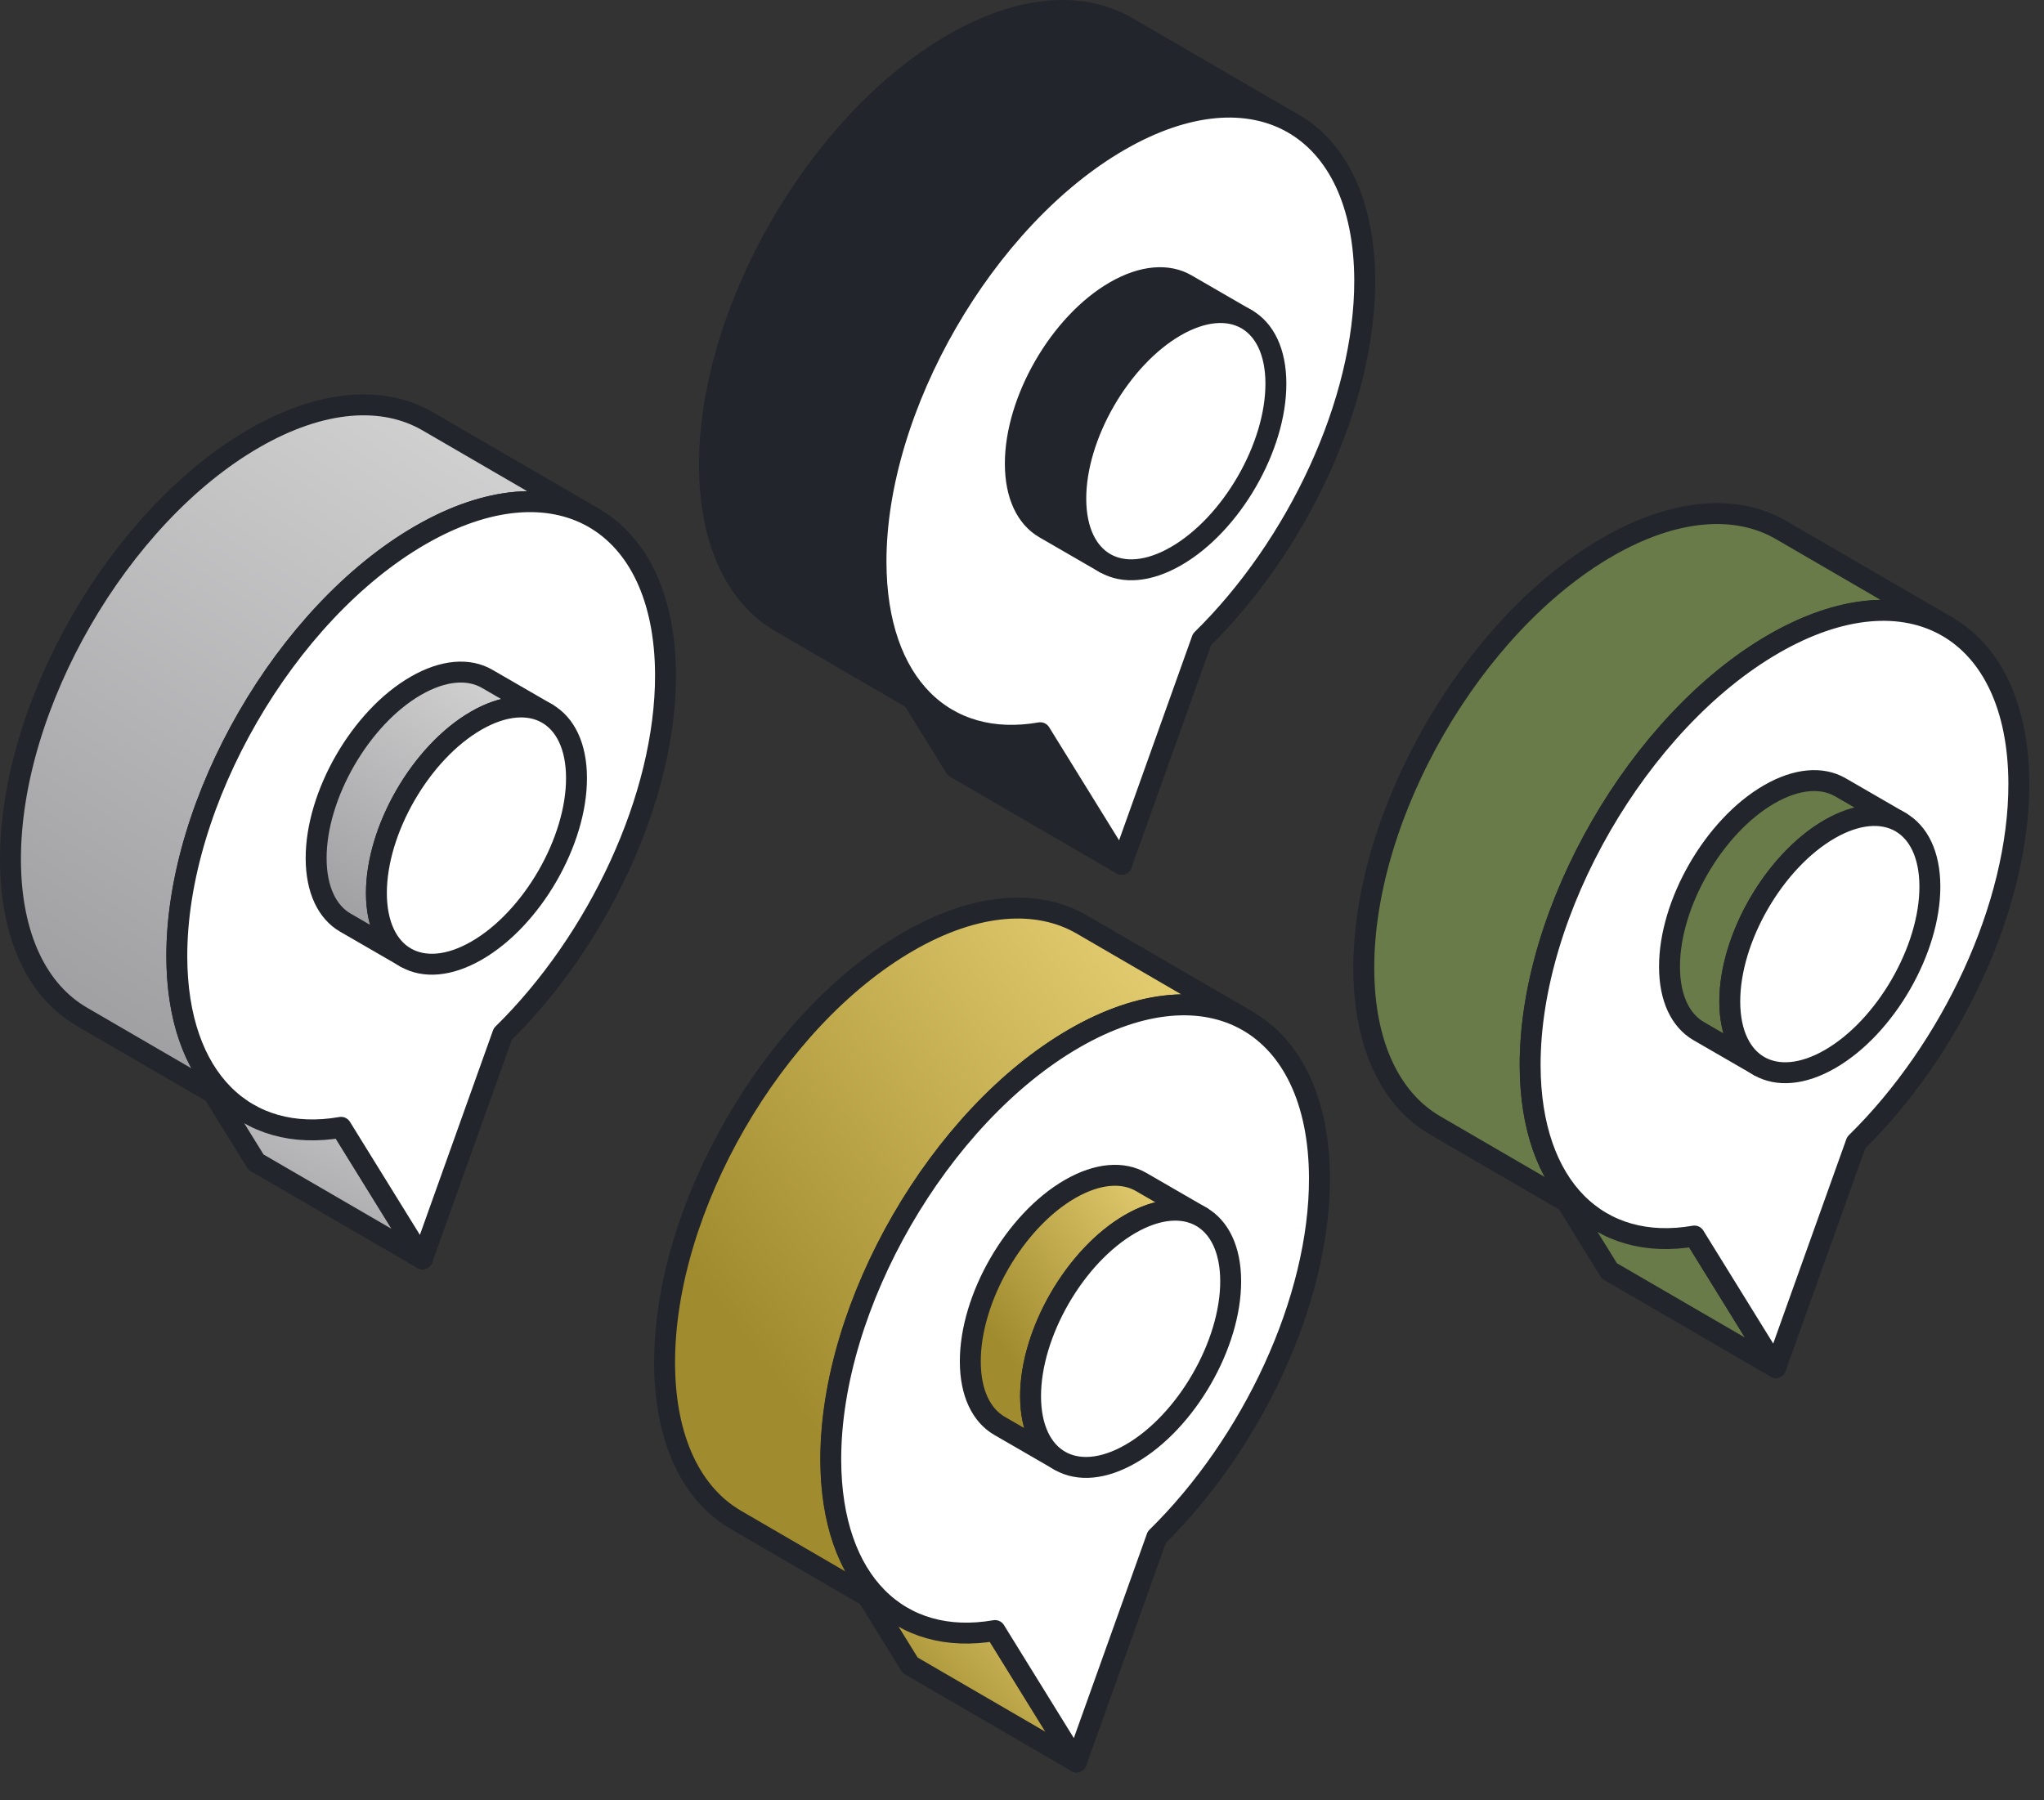 <svg width="42" height="37" viewBox="0 0 42 37" fill="none" xmlns="http://www.w3.org/2000/svg">
<rect x="0" y="0" width="42" height="37" fill="#333333" stroke="none"/>
<path d="M8.681 25.873L5.261 23.886L3.59 21.183L7.01 23.17L8.681 25.873Z" fill="url(#paint0_linear_733_2251)" stroke="#22252B" stroke-width="0.43" stroke-miterlimit="10" stroke-linejoin="round"/>
<path d="M8.791 8.66C7.879 8.129 6.614 8.204 5.219 9.01C2.446 10.611 0.206 14.491 0.215 17.677C0.22 19.258 0.778 20.371 1.678 20.894L5.098 22.882C4.197 22.358 3.639 21.245 3.634 19.664C3.626 16.478 5.866 12.598 8.639 10.997C10.034 10.192 11.298 10.117 12.211 10.647C11.071 9.985 9.931 9.322 8.791 8.66Z" fill="url(#paint1_linear_733_2251)" stroke="#22252B" stroke-width="0.43" stroke-miterlimit="10" stroke-linejoin="round"/>
<path d="M8.638 10.999C11.411 9.398 13.666 10.683 13.675 13.869C13.681 16.384 12.285 19.334 10.332 21.25L8.68 25.872L7.008 23.169C5.049 23.511 3.64 22.181 3.633 19.666C3.624 16.48 5.865 12.6 8.638 10.999Z" fill="white" stroke="#22252B" stroke-width="0.43" stroke-miterlimit="10" stroke-linejoin="round"/>
<path d="M10.009 13.951C9.635 13.734 9.116 13.765 8.544 14.095C7.41 14.75 6.492 16.338 6.496 17.643C6.498 18.291 6.726 18.747 7.095 18.961L8.335 19.678C7.966 19.463 7.737 19.008 7.736 18.36C7.732 17.055 8.65 15.467 9.784 14.812C10.356 14.482 10.875 14.451 11.249 14.668L10.009 13.951Z" fill="url(#paint2_linear_733_2251)" stroke="#22252B" stroke-width="0.43" stroke-miterlimit="10" stroke-linejoin="round"/>
<path d="M9.783 14.812C10.919 14.156 11.843 14.681 11.846 15.986C11.85 17.291 10.932 18.879 9.796 19.535C8.662 20.19 7.738 19.665 7.734 18.36C7.731 17.055 8.649 15.467 9.783 14.812Z" fill="white" stroke="#22252B" stroke-width="0.43" stroke-miterlimit="10" stroke-linejoin="round"/>
<path d="M22.122 36.212L18.702 34.225L17.031 31.521L20.451 33.508L22.122 36.212Z" fill="url(#paint3_linear_733_2251)" stroke="#22252B" stroke-width="0.43" stroke-miterlimit="10" stroke-linejoin="round"/>
<path d="M22.233 19.002C21.32 18.471 20.055 18.546 18.661 19.352C15.887 20.953 13.647 24.833 13.656 28.019C13.661 29.6 14.219 30.713 15.12 31.236L18.539 33.224C17.639 32.7 17.081 31.587 17.076 30.006C17.067 26.82 19.308 22.939 22.08 21.339C23.475 20.534 24.74 20.459 25.652 20.989C24.513 20.326 23.373 19.664 22.233 19.002Z" fill="url(#paint4_linear_733_2251)" stroke="#22252B" stroke-width="0.43" stroke-miterlimit="10" stroke-linejoin="round"/>
<path d="M22.075 21.34C24.848 19.74 27.103 21.025 27.112 24.21C27.119 26.726 25.722 29.676 23.77 31.592L22.117 36.214L20.446 33.511C18.486 33.853 17.078 32.523 17.07 30.008C17.062 26.822 19.302 22.941 22.075 21.34Z" fill="white" stroke="#22252B" stroke-width="0.43" stroke-miterlimit="10" stroke-linejoin="round"/>
<path d="M23.45 24.293C23.076 24.076 22.558 24.107 21.986 24.437C20.852 25.092 19.933 26.68 19.938 27.985C19.939 28.633 20.168 29.089 20.536 29.303L21.776 30.02C21.407 29.805 21.179 29.35 21.177 28.702C21.173 27.396 22.091 25.809 23.226 25.154C23.797 24.824 24.316 24.793 24.69 25.01L23.45 24.293Z" fill="url(#paint5_linear_733_2251)" stroke="#22252B" stroke-width="0.43" stroke-miterlimit="10" stroke-linejoin="round"/>
<path d="M23.224 25.154C24.361 24.498 25.285 25.023 25.288 26.328C25.291 27.633 24.374 29.221 23.238 29.876C22.104 30.532 21.18 30.007 21.176 28.702C21.172 27.397 22.09 25.809 23.224 25.154Z" fill="white" stroke="#22252B" stroke-width="0.43" stroke-miterlimit="10" stroke-linejoin="round"/>
<path d="M23.048 17.764L19.628 15.777L17.957 13.073L21.377 15.06L23.048 17.764Z" fill="#22252B" stroke="#22252B" stroke-width="0.43" stroke-miterlimit="10" stroke-linejoin="round"/>
<path d="M23.154 0.554C22.242 0.023 20.977 0.098 19.582 0.904C16.809 2.505 14.569 6.385 14.578 9.571C14.583 11.152 15.141 12.265 16.041 12.788L19.461 14.776C18.561 14.252 18.002 13.139 17.998 11.558C17.989 8.372 20.229 4.492 23.002 2.891C24.397 2.086 25.661 2.011 26.574 2.541C25.434 1.879 24.295 1.216 23.154 0.554Z" fill="#22252B" stroke="#22252B" stroke-width="0.43" stroke-miterlimit="10" stroke-linejoin="round"/>
<path d="M23.005 2.89C25.778 1.289 28.033 2.574 28.042 5.759C28.049 8.275 26.652 11.225 24.699 13.141L23.047 17.763L21.375 15.059C19.416 15.402 18.007 14.072 18 11.557C17.991 8.371 20.232 4.49 23.005 2.89Z" fill="white" stroke="#22252B" stroke-width="0.43" stroke-miterlimit="10" stroke-linejoin="round"/>
<path d="M24.376 5.845C24.002 5.628 23.483 5.659 22.912 5.989C21.777 6.644 20.859 8.232 20.863 9.537C20.865 10.185 21.094 10.641 21.462 10.855L22.702 11.572C22.333 11.357 22.105 10.902 22.103 10.254C22.099 8.949 23.017 7.361 24.151 6.706C24.723 6.376 25.242 6.345 25.616 6.562L24.376 5.845Z" fill="#22252B" stroke="#22252B" stroke-width="0.43" stroke-miterlimit="10" stroke-linejoin="round"/>
<path d="M24.154 6.706C25.29 6.05 26.214 6.575 26.217 7.88C26.221 9.186 25.304 10.773 24.167 11.429C23.033 12.084 22.109 11.559 22.105 10.254C22.102 8.949 23.02 7.361 24.154 6.706Z" fill="white" stroke="#22252B" stroke-width="0.43" stroke-miterlimit="10" stroke-linejoin="round"/>
<path d="M36.49 28.107L33.069 26.12L31.398 23.417L34.818 25.404L36.49 28.107Z" fill="#6A7B4A" stroke="#22252B" stroke-width="0.43" stroke-miterlimit="10" stroke-linejoin="round"/>
<path d="M36.6 10.894C35.687 10.363 34.423 10.438 33.028 11.244C30.255 12.845 28.014 16.725 28.023 19.911C28.028 21.492 28.586 22.605 29.487 23.128L32.907 25.116C32.006 24.592 31.448 23.479 31.443 21.898C31.434 18.712 33.675 14.832 36.447 13.231C37.843 12.426 39.107 12.351 40.02 12.881C38.88 12.219 37.74 11.556 36.6 10.894Z" fill="#6A7B4A" stroke="#22252B" stroke-width="0.43" stroke-miterlimit="10" stroke-linejoin="round"/>
<path d="M36.446 13.233C39.219 11.632 41.474 12.917 41.483 16.103C41.49 18.618 40.093 21.568 38.141 23.484L36.488 28.106L34.817 25.403C32.858 25.745 31.449 24.415 31.441 21.9C31.433 18.714 33.673 14.834 36.446 13.233Z" fill="white" stroke="#22252B" stroke-width="0.43" stroke-miterlimit="10" stroke-linejoin="round"/>
<path d="M37.817 16.181C37.443 15.964 36.925 15.995 36.353 16.325C35.219 16.98 34.301 18.568 34.305 19.873C34.306 20.521 34.535 20.977 34.904 21.191L36.144 21.908C35.775 21.694 35.546 21.238 35.544 20.59C35.54 19.285 36.459 17.697 37.593 17.042C38.165 16.712 38.683 16.681 39.057 16.898L37.817 16.181Z" fill="#6A7B4A" stroke="#22252B" stroke-width="0.43" stroke-miterlimit="10" stroke-linejoin="round"/>
<path d="M37.592 17.042C38.728 16.387 39.652 16.911 39.655 18.216C39.659 19.521 38.741 21.109 37.605 21.765C36.471 22.42 35.547 21.895 35.543 20.59C35.539 19.285 36.458 17.697 37.592 17.042Z" fill="white" stroke="#22252B" stroke-width="0.43" stroke-miterlimit="10" stroke-linejoin="round"/>
<defs>
<linearGradient id="paint0_linear_733_2251" x1="8.684" y1="21.204" x2="6.228" y2="26.28" gradientUnits="userSpaceOnUse">
<stop stop-color="#D7D7D7"/>
<stop offset="1" stop-color="#9F9FA2"/>
</linearGradient>
<linearGradient id="paint1_linear_733_2251" x1="12.219" y1="8.387" x2="3.405" y2="22.216" gradientUnits="userSpaceOnUse">
<stop stop-color="#D7D7D7"/>
<stop offset="1" stop-color="#9F9FA2"/>
</linearGradient>
<linearGradient id="paint2_linear_733_2251" x1="11.252" y1="13.839" x2="7.677" y2="19.356" gradientUnits="userSpaceOnUse">
<stop stop-color="#D7D7D7"/>
<stop offset="1" stop-color="#9F9FA2"/>
</linearGradient>
<linearGradient id="paint3_linear_733_2251" x1="21.797" y1="31.821" x2="18.483" y2="35.127" gradientUnits="userSpaceOnUse">
<stop stop-color="#E9D276"/>
<stop offset="1" stop-color="#A18B2F"/>
</linearGradient>
<linearGradient id="paint4_linear_733_2251" x1="24.885" y1="19.595" x2="14.983" y2="27.092" gradientUnits="userSpaceOnUse">
<stop stop-color="#E9D276"/>
<stop offset="1" stop-color="#A18B2F"/>
</linearGradient>
<linearGradient id="paint5_linear_733_2251" x1="24.386" y1="24.53" x2="20.416" y2="27.486" gradientUnits="userSpaceOnUse">
<stop stop-color="#E9D276"/>
<stop offset="1" stop-color="#A18B2F"/>
</linearGradient>
</defs>
</svg>
